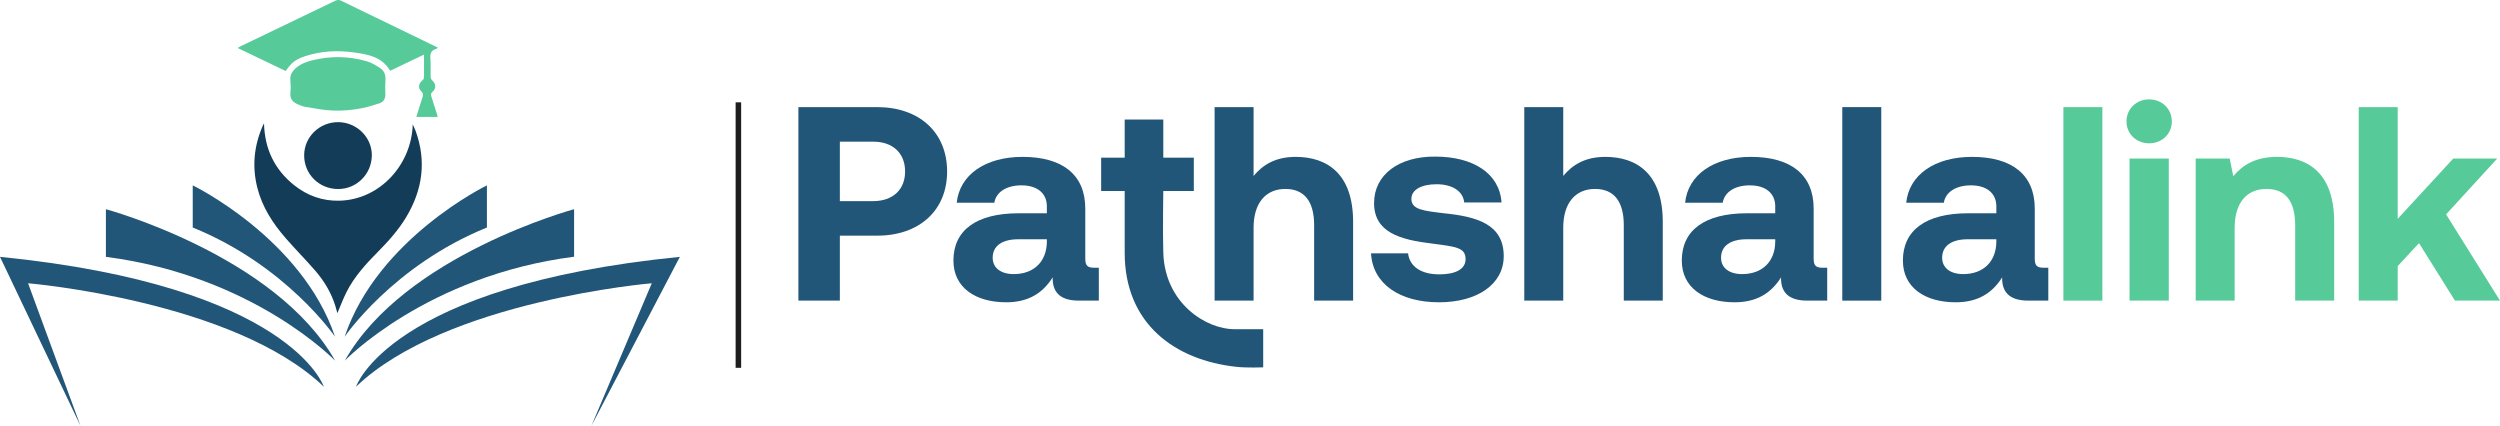 <svg width="452" height="77" viewBox="0 0 452 77" fill="none" xmlns="http://www.w3.org/2000/svg">
<path d="M144.349 54.354V19.366H158.593C166.191 19.366 171.239 23.915 171.239 31.012C171.239 38.06 166.191 42.608 158.593 42.608H151.846V54.354H144.349ZM157.894 25.614H151.846V36.36H157.894C161.392 36.36 163.641 34.311 163.641 31.012C163.641 27.663 161.392 25.614 157.894 25.614Z" fill="#225679"/>
<path d="M197.869 48.406H198.669V54.354H195.07C191.421 54.354 190.272 52.604 190.322 50.155C188.522 53.004 185.923 54.654 181.925 54.654C176.377 54.654 172.378 52.005 172.378 47.106C172.378 41.658 176.477 38.559 184.174 38.559H189.272V37.31C189.272 35.011 187.623 33.511 184.674 33.511C181.925 33.511 180.075 34.761 179.775 36.66H172.978C173.478 31.662 178.076 28.363 184.874 28.363C192.071 28.363 196.219 31.562 196.219 37.71V46.806C196.219 48.156 196.769 48.406 197.869 48.406ZM189.272 43.758V43.258H184.124C181.175 43.258 179.476 44.457 179.476 46.607C179.476 48.406 180.925 49.556 183.274 49.556C186.973 49.556 189.222 47.256 189.272 43.758Z" fill="#225679"/>
<path d="M234.246 28.363C239.944 28.363 244.642 31.412 244.642 40.109V54.354H237.595V40.709C237.595 36.51 235.895 34.161 232.396 34.161C228.798 34.161 226.649 36.76 226.649 41.159V54.354H219.601V19.366H226.649V31.812C228.298 29.813 230.597 28.363 234.246 28.363Z" fill="#225679"/>
<path d="M247.883 45.807H254.581C254.83 48.056 256.78 49.605 260.229 49.605C263.177 49.605 264.977 48.656 264.977 46.856C264.977 44.757 263.227 44.607 259.079 44.057C253.081 43.358 248.433 42.008 248.433 36.71C248.433 31.612 252.881 28.263 259.479 28.313C266.376 28.313 271.125 31.362 271.474 36.61H264.727C264.527 34.561 262.578 33.311 259.729 33.311C256.98 33.311 255.18 34.311 255.18 35.961C255.18 37.91 257.38 38.11 261.078 38.559C266.976 39.159 271.874 40.509 271.874 46.307C271.874 51.405 267.076 54.654 260.179 54.654C253.031 54.654 248.183 51.305 247.883 45.807Z" fill="#225679"/>
<path d="M290.231 28.363C295.929 28.363 300.627 31.412 300.627 40.109V54.354H293.58V40.709C293.58 36.51 291.881 34.161 288.382 34.161C284.783 34.161 282.634 36.76 282.634 41.159V54.354H275.587V19.366H282.634V31.812C284.283 29.813 286.583 28.363 290.231 28.363Z" fill="#225679"/>
<path d="M329.559 48.406H330.359V54.354H326.76C323.111 54.354 321.962 52.604 322.012 50.155C320.212 53.004 317.613 54.654 313.615 54.654C308.067 54.654 304.068 52.005 304.068 47.106C304.068 41.658 308.167 38.559 315.864 38.559H320.962V37.31C320.962 35.011 319.313 33.511 316.364 33.511C313.615 33.511 311.766 34.761 311.466 36.66H304.668C305.168 31.662 309.766 28.363 316.564 28.363C323.761 28.363 327.91 31.562 327.91 37.71V46.806C327.91 48.156 328.459 48.406 329.559 48.406ZM320.962 43.758V43.258H315.814C312.865 43.258 311.166 44.457 311.166 46.607C311.166 48.406 312.615 49.556 314.964 49.556C318.663 49.556 320.912 47.256 320.962 43.758Z" fill="#225679"/>
<path d="M333.085 54.354V19.366H340.133V54.354H333.085Z" fill="#225679"/>
<path d="M369.535 48.406H370.334V54.354H366.736C363.087 54.354 361.938 52.604 361.987 50.155C360.188 53.004 357.589 54.654 353.591 54.654C348.043 54.654 344.044 52.005 344.044 47.106C344.044 41.658 348.143 38.559 355.84 38.559H360.938V37.31C360.938 35.011 359.288 33.511 356.34 33.511C353.591 33.511 351.741 34.761 351.441 36.66H344.644C345.144 31.662 349.742 28.363 356.539 28.363C363.737 28.363 367.885 31.562 367.885 37.71V46.806C367.885 48.156 368.435 48.406 369.535 48.406ZM360.938 43.758V43.258H355.79C352.841 43.258 351.141 44.457 351.141 46.607C351.141 48.406 352.591 49.556 354.94 49.556C358.639 49.556 360.888 47.256 360.938 43.758Z" fill="#225679"/>
<path d="M373.061 54.354V19.366H380.108V54.354H373.061Z" fill="#56CB99"/>
<path d="M388.568 25.914C386.269 25.914 384.47 24.215 384.47 21.966C384.47 19.666 386.269 17.967 388.568 17.967C390.867 17.967 392.667 19.666 392.667 21.966C392.667 24.215 390.867 25.914 388.568 25.914ZM385.019 54.354V28.663H392.117V54.354H385.019Z" fill="#56CB99"/>
<path d="M411.723 28.363C417.27 28.363 422.019 31.312 422.019 40.109V54.354H414.971V40.809C414.971 36.46 413.322 34.161 409.773 34.161C406.125 34.161 404.025 36.76 404.025 41.209V54.354H396.978V28.663H403.126L403.775 31.862C405.425 29.863 407.774 28.363 411.723 28.363Z" fill="#56CB99"/>
<path d="M426.459 54.354V19.366H433.507V39.559L443.553 28.663H451.5L442.254 38.76L452 54.354H443.853L437.355 43.958L433.507 48.106V54.354H426.459Z" fill="#56CB99"/>
<path d="M223.216 59.524C225.085 59.524 228.387 59.524 228.387 59.524V66.418C228.387 66.418 225.46 66.528 223.601 66.33C212.422 65.138 203.344 58.55 203.344 45.708C203.344 40.147 203.344 34.533 203.344 34.533H199.087V28.501H203.344V21.607H210.325V28.501H215.843V34.533H210.325C210.325 34.533 210.203 41.869 210.325 45.708C210.616 54.843 218.046 59.524 223.216 59.524Z" fill="#225679"/>
<rect x="133" y="18.5" width="1" height="48" fill="#1E1E1E"/>
<path d="M-3.05176e-05 46.437L14.554 77L5.076 51.213C5.076 51.213 42.312 54.356 58.551 69.921C58.551 69.921 52.588 51.683 -3.05176e-05 46.437Z" fill="#225679"/>
<path d="M19.147 37.825V46.437C45.86 49.877 60.597 65.22 60.597 65.22C49.828 46.14 19.147 37.825 19.147 37.825Z" fill="#225679"/>
<path d="M34.845 33.513V41.135C51.824 48.015 60.572 60.883 60.572 60.883C54.584 43.09 34.845 33.513 34.845 33.513Z" fill="#225679"/>
<path d="M88.035 33.513V41.135C71.056 48.015 62.308 60.883 62.308 60.883C68.296 43.09 88.035 33.513 88.035 33.513Z" fill="#225679"/>
<path d="M122.919 46.437C70.331 51.683 64.367 69.921 64.367 69.921C80.607 54.356 117.842 51.213 117.842 51.213L106.923 77L114.921 61.718L122.919 46.437Z" fill="#225679"/>
<path d="M103.796 37.825C103.796 37.825 73.115 46.115 62.346 65.195C62.346 65.195 77.083 49.852 103.796 46.412V37.825Z" fill="#225679"/>
<path d="M77.99 17.432C77.888 17.11 77.867 16.877 78.196 16.604C78.904 16.016 78.832 15.156 78.143 14.535C77.982 14.39 77.862 14.116 77.856 13.898C77.826 12.774 77.907 11.644 77.818 10.527C77.748 9.649 77.975 9.084 78.852 8.842C78.956 8.814 79.04 8.714 79.153 8.633C79.056 8.571 79.005 8.531 78.948 8.503C73.154 5.687 67.362 2.867 61.558 0.073C61.32 -0.042 60.924 -0.013 60.676 0.105C54.961 2.837 49.257 5.59 43.552 8.34C43.381 8.423 43.219 8.524 42.954 8.671C45.913 10.088 48.786 11.465 51.649 12.837C52.756 11.247 53.449 10.713 55.296 10.119C58.15 9.199 61.083 9.078 64.024 9.487C66.539 9.837 69.069 10.266 70.542 12.795C72.57 11.826 74.57 10.871 76.662 9.872C76.662 10.965 76.664 11.951 76.661 12.937C76.66 13.348 76.677 13.763 76.624 14.168C76.603 14.322 76.427 14.473 76.292 14.592C75.715 15.108 75.552 15.907 76.104 16.429C76.593 16.891 76.509 17.282 76.324 17.778C76.203 18.102 76.112 18.436 76.01 18.766C75.77 19.538 75.531 20.31 75.273 21.14C76.001 21.14 76.626 21.14 77.252 21.14C77.865 21.14 78.478 21.14 79.159 21.14C78.742 19.815 78.368 18.623 77.99 17.432Z" fill="#56CB99"/>
<path d="M68.771 12.339C67.998 11.812 67.145 11.317 66.254 11.06C63.013 10.126 59.727 10.095 56.447 10.907C55.307 11.189 54.221 11.614 53.343 12.443C52.748 13.007 52.417 13.656 52.494 14.516C52.56 15.246 52.592 15.993 52.508 16.718C52.374 17.878 52.947 18.505 53.928 18.895C54.328 19.055 54.731 19.249 55.15 19.317C56.874 19.597 58.608 19.947 60.358 19.996C62.103 20.046 63.853 19.888 65.56 19.53C66.605 19.31 67.636 19.012 68.646 18.667C69.369 18.42 69.716 17.8 69.671 16.968C69.626 16.107 69.65 15.238 69.693 14.376C69.737 13.522 69.432 12.788 68.771 12.339Z" fill="#56CB99"/>
<path d="M51.718 43.137C53.454 45.122 55.318 46.996 57.04 48.992C58.646 50.855 59.894 52.953 60.635 55.322C60.777 55.776 60.89 56.238 60.997 56.627C61.55 55.338 62.041 53.998 62.685 52.737C64.086 49.988 66.146 47.734 68.296 45.561C70.217 43.619 72.041 41.591 73.451 39.241C76.41 34.306 77.134 29.111 75.13 23.635C74.986 23.242 74.794 22.867 74.624 22.484C74.428 29.713 68.747 36.065 61.434 36.285C58.335 36.378 55.545 35.386 53.136 33.445C49.657 30.643 47.858 26.973 47.733 22.311C47.603 22.555 47.563 22.622 47.531 22.693C45.941 26.294 45.554 30.003 46.499 33.841C47.381 37.423 49.335 40.409 51.718 43.137Z" fill="#123C58"/>
<path d="M61.091 34.176C64.449 34.209 67.194 31.492 67.226 28.105C67.257 24.84 64.525 22.12 61.181 22.086C57.804 22.051 55.026 24.717 54.992 28.024C54.956 31.444 57.63 34.142 61.091 34.176Z" fill="#123C58"/>
</svg>

